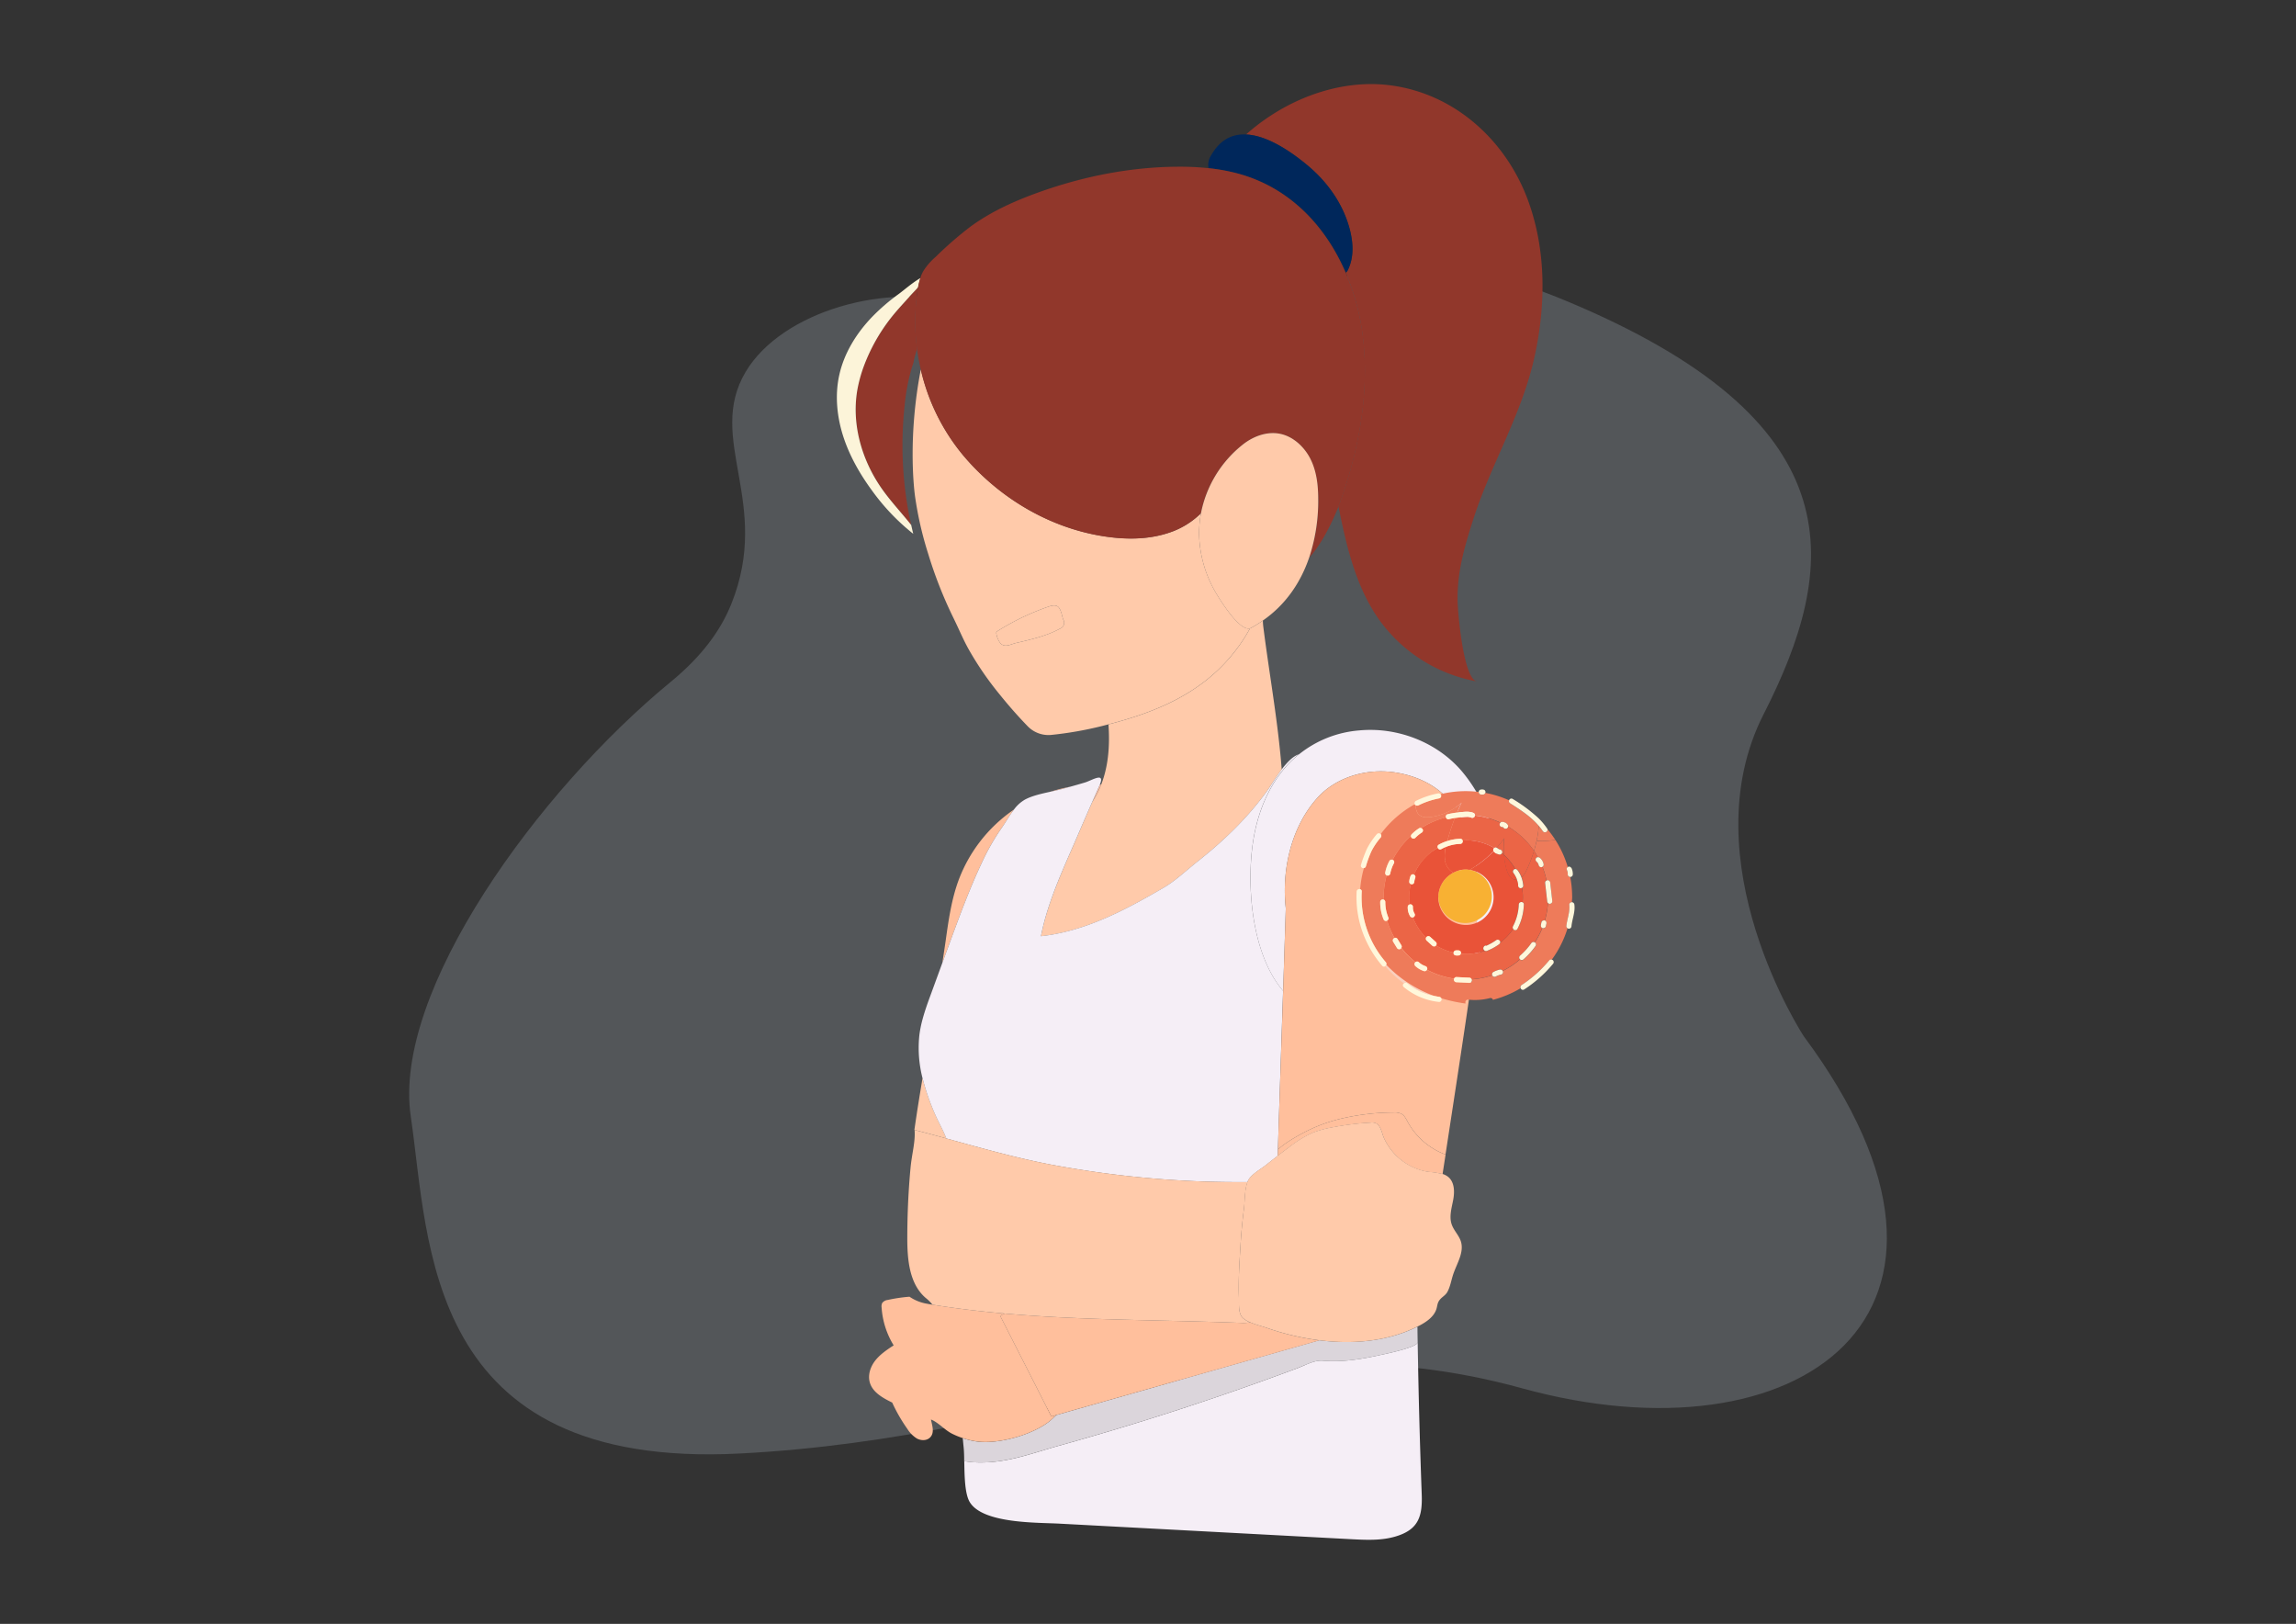 <svg id="Слой_1" data-name="Слой 1" xmlns="http://www.w3.org/2000/svg" viewBox="0 0 1190.55 841.89"><rect x="0" y="0" width="1190.55" height="841.89" fill="#333333" stroke="none"/><defs><style>.cls-1{fill:#d4e1f1;opacity:0.2;}.cls-2{fill:#91372b;}.cls-3{fill:#fcf4d9;}.cls-4{fill:#f6b69c;}.cls-5{fill:#ffcaaa;}.cls-6{fill:#ffbf9c;}.cls-7{fill:#f5eef6;}.cls-8{fill:#dbd5db;}.cls-9{fill:#ffa47c;}.cls-10{fill:#00275b;}.cls-11{fill:#fad0bf;}.cls-12{fill:#ee7b5a;}.cls-13{fill:#eb6546;}.cls-14{fill:#e95338;}.cls-15{fill:#f8b133;}.cls-16{fill:#fff7db;}</style></defs><title>32</title><path class="cls-1" d="M935.36,537.31s-59.65-90.93-20.88-167,47.72-149.37-95.43-211.37c-29.43-12.74-87.38-35.4-136-9.09-19.19,10.39-30.93,25.22-37.73,36-14.65,13.42-38.65,31.22-65.07,28-35.72-4.42-41-43.06-81.32-55.89-38.16-12.15-93.6,3.34-112.31,34.86-20.72,34.91,13.69,67.75-7.41,120.3-5.37,13.37-14.95,26.86-31.36,40.34C279.25,409.75,203.38,514,213,578.84S219.6,762,383.63,753.57s262.44-73.27,405.59-33.82S1042.72,681.78,935.36,537.31Z"/><path class="cls-2" d="M444.83,200.47a73.78,73.78,0,0,1,3-10.52A93.69,93.69,0,0,1,461.81,165c3-3.87,6.4-7.45,9.66-11.1,1.3-1.49,3-3.23,4.63-5.09-.12.62-.23,1.24-.32,1.86a107.94,107.94,0,0,0-.23,30.2,55.77,55.77,0,0,0-1.94,7.38c-.46,1.26-.89,2.57-1.23,3.87a104.81,104.81,0,0,0-3.31,18.18,191.89,191.89,0,0,0,3.38,61.81c-5-6.29-10.56-12.16-15.18-18.72C446.54,238.17,441.09,218.73,444.83,200.47Z"/><path class="cls-3" d="M471.47,153.92c-3.26,3.65-6.65,7.23-9.66,11.1A93.69,93.69,0,0,0,447.87,190a73.78,73.78,0,0,0-3,10.52c-3.74,18.26,1.71,37.7,12.44,52.94,4.62,6.56,10.18,12.43,15.18,18.72.34,1.53.69,3.06,1.06,4.58a112.38,112.38,0,0,1-21.34-22.37c-6.3-8.59-11.69-18-14.95-28.11s-4.38-21.11-2.14-31.52c2.49-11.64,9.05-22.16,17.33-30.7a105.3,105.3,0,0,1,13.53-11.62c2.74-2,7.27-6,11.35-8.31a33.67,33.67,0,0,0-1.19,4.75C474.51,150.69,472.77,152.43,471.47,153.92Z"/><path class="cls-4" d="M544.36,410.57a79,79,0,0,1,10.72-2.7L551,409C548.94,409.59,546.68,410.07,544.36,410.57Z"/><path class="cls-5" d="M474.14,585.8c1.29-9,2.73-18,4.23-26.85a118.33,118.33,0,0,0,6.78,19.35c1.75,4,4.06,7.83,5.53,11.91-5.47-1.5-10.94-3-16.44-4.38Z"/><path class="cls-4" d="M570.34,406.71l.68,0a47.42,47.42,0,0,1-4.61,8.95l3.74-8.49C570.23,407,570.28,406.87,570.34,406.71Z"/><path class="cls-6" d="M509.11,447.28c-6.43,13.67-11.65,27.88-16.85,42.05l-3.63,9.88q.93-5.94,1.79-11.93c1.44-10.3,2.94-20.69,6.46-30.46a77.07,77.07,0,0,1,28.89-37.11c-2.25,2.91-4.06,6.27-6.09,9.14A117.88,117.88,0,0,0,509.11,447.28Z"/><path class="cls-5" d="M648.19,325.76a2.78,2.78,0,0,0,.4-.16,62,62,0,0,0,6.25-3.88,29,29,0,0,0,.21,3.12c1.31,10.41,2.88,20.77,4.39,31.15,2.07,14.25,4.06,28.56,5.17,42.92-3.16,4.18-5.94,8.92-7.91,11.61-10,13.74-22.36,25.61-35.67,36.11-5.69,4.49-11.52,10.06-17.7,13.65-19.94,11.58-40.31,22.49-63.56,25.12,3.65-18.83,12.5-36.84,20.05-54.55,2.16-5.07,4.37-10.12,6.59-15.17a47.42,47.42,0,0,0,4.61-8.95c.5-1.28.94-2.57,1.34-3.88,2.58-8.56,3.08-17.82,2.41-27.28,16.16-4.18,32.08-9.8,45.9-19.36A88.46,88.46,0,0,0,648.19,325.76Z"/><path class="cls-7" d="M548.85,749.6q35.64-9.9,70.77-21.55,17.77-5.89,35.41-12.22,8.82-3.17,17.59-6.44c4.22-1.57,8.84-4.32,13.36-3.94,9.87.83,19.72-.72,29.33-2.85,2-.45,19.84-4,19.8-6.73q.64,39.45,2.1,78.89c.43,11.49-1.76,18.24-13.33,21.75-.56.18-1.2.34-1.83.5-6.84,1.7-14,1.36-21,1l-151.64-8.08C538,789.31,510.06,790,503,779c-2.79-4.27-2.85-13.9-3-21.48a51.4,51.4,0,0,0,9.68.67C523.63,758,535.51,753.31,548.85,749.6Z"/><path class="cls-7" d="M488.63,499.21l3.63-9.88c5.2-14.17,10.42-28.38,16.85-42.05a117.88,117.88,0,0,1,10.57-18.43c2-2.87,3.84-6.23,6.09-9.14a18.48,18.48,0,0,1,5.72-5.17c3.56-1.92,8.33-3,12.87-4,2.32-.5,4.58-1,6.59-1.54l4.13-1.16c2.51-.7,5-1.41,7.51-2.16,3.62-1.09,10.45-5.63,7.75,1-.06.16-.11.3-.19.48l-3.74,8.49c-2.22,5.05-4.43,10.1-6.59,15.17-7.55,17.71-16.4,35.72-20.05,54.55,23.25-2.63,43.62-13.54,63.56-25.12,6.18-3.59,12-9.16,17.7-13.65,13.31-10.5,25.67-22.37,35.67-36.11,2-2.69,4.75-7.43,7.91-11.61,2.77-3.64,5.82-6.82,8.89-7.82a55.38,55.38,0,0,0-6.32,5.93c-9.13,10.1-14.92,23.59-17.34,38.7-3.57,22.26-1.26,58.46,15.48,78L663,584.29,662.65,596l-.11,3.26q-3,2.29-5.92,4.64c-2.85,2.28-8,5-9.55,8.41-.08.17-.13.38-.2.57-7.92,0-15.85-.05-23.77-.35a527.63,527.63,0,0,1-78-8.71c-18.44-3.5-36.4-8.65-54.44-13.58-1.47-4.08-3.78-7.94-5.53-11.91A118.33,118.33,0,0,1,478.37,559a62.64,62.64,0,0,1-1.75-21.31c.07-.68.13-1.36.23-2a60.52,60.52,0,0,1,1.48-7.08c1.21-4.53,2.82-9,4.44-13.36Z"/><path class="cls-8" d="M544.78,736.36c1-.87,2-1.8,2.93-2.74l136.41-38.76c17.42,2.2,35.41.65,50.88-7.09,0,2.7.06,5.4.11,8.1s-17.77,6.28-19.8,6.73c-9.61,2.13-19.46,3.68-29.33,2.85-4.52-.38-9.14,2.37-13.36,3.94q-8.77,3.27-17.59,6.44-17.62,6.33-35.41,12.22-35.11,11.64-70.77,21.55c-13.34,3.71-25.22,8.36-39.21,8.62a51.4,51.4,0,0,1-9.68-.67c0-2.74-.09-5.21-.27-7.06-.17-1.63-.32-3.26-.48-4.89a40.13,40.13,0,0,0,7.71,1.79C518.29,748.81,536.31,743.56,544.78,736.36Z"/><path class="cls-7" d="M725.17,400.75A50.18,50.18,0,0,0,713,400c-11.66.72-22.64,5.57-29.86,13.6-14,15.56-18.58,38.1-16.41,57.3l-1.38,42.85c-16.74-19.53-19.05-55.73-15.48-78,2.42-15.11,8.21-28.6,17.34-38.7a55.38,55.38,0,0,1,6.32-5.93,57,57,0,0,1,31.12-12.42c20.39-2,41.71,6.51,54.49,22.53,23.58,29.53,20.61,67.24,5.07,99.64-.14.29-.29.56-.44.85C767.1,468.25,773.92,410,725.17,400.75Z"/><path class="cls-6" d="M749.55,598.55c5-32.6,13.15-85.72,13.77-92.49.13-1.4.27-2.87.42-4.37,3.36-33.44,10.18-91.67-38.57-100.94A50.18,50.18,0,0,0,713,400c-11.66.72-22.64,5.57-29.86,13.6-14,15.56-18.58,38.1-16.41,57.3l-1.38,42.85L663,584.29,662.65,596c3.58-3.39,8.65-6.2,12.2-8.17a82.43,82.43,0,0,1,21.69-8.13,120.94,120.94,0,0,1,26-2.94,8.18,8.18,0,0,1,4,.63c1.7.86,2.58,2.72,3.48,4.4A36.85,36.85,0,0,0,749.55,598.55Zm4.42-144-2.3,1.44c.75,1.12,1.51,2.23,2.31,3.31a4.87,4.87,0,0,1,.49,3.75,4.88,4.88,0,0,1-6,3.41,5.76,5.76,0,0,1-2.91-2.24c-.74-1-1.44-2-2.13-3.05l-2.64,1.65a4.91,4.91,0,0,1-6.66-1.74,5,5,0,0,1,1.74-6.67c.86-.52,1.7-1.07,2.55-1.6-.74-1.42-1.45-2.87-2.12-4.33a5.32,5.32,0,0,1-.49-3.75,5,5,0,0,1,2.24-2.91c2.13-1.13,5.54-.73,6.66,1.74.62,1.37,1.28,2.73,2,4.06.79-.5,1.58-1,2.36-1.48a4.9,4.9,0,0,1,6.66,1.74A5,5,0,0,1,754,454.55Z"/><path class="cls-6" d="M723.24,598.37a29.84,29.84,0,0,1-5.62-8.35c-1.07-2.39-1.48-6.14-4-7.58a5.31,5.31,0,0,0-2.91-.41,149.36,149.36,0,0,0-19.88,2.48,54.68,54.68,0,0,0-10,2.73c-.26.11-.52.21-.77.33a57,57,0,0,0-10.89,6.69c-2.23,1.64-4.44,3.29-6.63,5l.11-3.26c3.58-3.39,8.65-6.2,12.2-8.17a82.43,82.43,0,0,1,21.69-8.13,120.94,120.94,0,0,1,26-2.94,8.18,8.18,0,0,1,4,.63c1.7.86,2.58,2.72,3.48,4.4a36.85,36.85,0,0,0,19.56,16.79c-.56,3.67-1.09,7.07-1.56,10.12a41.21,41.21,0,0,0-7.17-1.11A29.86,29.86,0,0,1,723.24,598.37Z"/><path class="cls-9" d="M736.31,448.48a5.32,5.32,0,0,1-.49-3.75,5,5,0,0,1,2.24-2.91c2.13-1.13,5.54-.73,6.66,1.74.62,1.37,1.28,2.73,2,4.06q-4.11,2.63-8.26,5.19C737.69,451.39,737,449.94,736.31,448.48Z"/><path class="cls-9" d="M754,459.3a4.87,4.87,0,0,1,.49,3.75,4.88,4.88,0,0,1-6,3.41,5.76,5.76,0,0,1-2.91-2.24c-.74-1-1.44-2-2.13-3.05q4.13-2.57,8.23-5.18C752.42,457.11,753.18,458.22,754,459.3Z"/><path class="cls-9" d="M754,454.55l-2.3,1.44q-4.11,2.61-8.23,5.18l-2.64,1.65a4.91,4.91,0,0,1-6.66-1.74,5,5,0,0,1,1.74-6.67c.86-.52,1.7-1.07,2.55-1.6q4.16-2.56,8.26-5.19c.79-.5,1.58-1,2.36-1.48a4.9,4.9,0,0,1,6.66,1.74A5,5,0,0,1,754,454.55Z"/><path class="cls-6" d="M483.51,676.41c12.55,2,25,3.49,37.48,4.59l-2.41,1.11,26.58,52.24,2.55-.73c-1,.94-1.91,1.87-2.93,2.74-8.47,7.2-26.49,12.45-37.86,11a40.13,40.13,0,0,1-7.71-1.79,41,41,0,0,1-5.54-2.27c-3.8-1.91-7.2-5.94-10.93-7.35.52,2.94,2.1,6.83-.53,9.37-1.72,1.66-4.57,1.62-6.69.52a15.24,15.24,0,0,1-5-5,83.85,83.85,0,0,1-7.89-13.69c-4.8-2.35-10.08-5.23-11.59-10.36-1.17-3.94.32-8.28,2.87-11.5s6.05-5.54,9.48-7.8a42.75,42.75,0,0,1-6.25-19.66,4,4,0,0,1,.34-2.34,4.17,4.17,0,0,1,2.81-1.53,82,82,0,0,1,11.32-1.68,22.69,22.69,0,0,0,9.29,3.67C481.74,676.14,482.63,676.27,483.51,676.41Z"/><path class="cls-6" d="M643.56,685.84a17.24,17.24,0,0,0,4.65-.3c3,1.27,6.65,2.16,8.95,3a134.33,134.33,0,0,0,27,6.35L547.71,733.62l-2.55.73-26.58-52.24L521,681C561.65,684.6,602,684.23,643.56,685.84Z"/><path class="cls-5" d="M532.93,376.56A15,15,0,0,0,545.22,381a185.6,185.6,0,0,0,26.06-4.56l3.49-.9c16.16-4.18,32.08-9.8,45.9-19.36a88.46,88.46,0,0,0,27.52-30.45c-5.57,1.85-16.51-16.09-18.78-20.26a62.45,62.45,0,0,1-7.53-26.05,55.83,55.83,0,0,1,.86-13.34,42.28,42.28,0,0,1-16.29,10c-11.27,3.85-23.57,3.7-35.32,1.73-28.09-4.69-53.83-20.39-72-42.17a106.78,106.78,0,0,1-21.65-44.15c0,.2-.07.34-.08.41-6.43,33.46-3.71,59.8-2.91,65.53a183.13,183.13,0,0,0,6.84,29.79,220.86,220.86,0,0,0,12.95,32.92c3.57,7.3,5.11,11.37,8.24,16.9A164.32,164.32,0,0,0,518.33,360C522.1,364.69,526.94,370.38,532.93,376.56Zm-6.1-43.2c-2.83.66-5.9,2.74-8.24-.08a11.26,11.26,0,0,1-1.93-4.69,1.42,1.42,0,0,1,0-.84,1.37,1.37,0,0,1,.58-.56q5.31-3.35,10.91-6.15a128.3,128.3,0,0,1,15.64-6.57c1.68-.58,3.78-1,5,.24,1.47,1.51,1.84,4.45,2.48,6.38a3.26,3.26,0,0,1-1.66,4.85C542.58,329.76,534.63,331.53,526.83,333.36Z"/><path class="cls-2" d="M698.41,249.76c7.3-23.52,11-48.28,8.54-72.74a122,122,0,0,0-9.15-35.7,3.23,3.23,0,0,0,1.13-1.39c3.36-6.76,2.75-14.87.67-22.13C696,105.07,688,94,677.82,85.58c-8.25-6.85-20.58-15.36-31.7-15.86A105.65,105.65,0,0,1,659,59.88C677.21,48,699.16,41.65,720,44.12,753.51,48.07,780.26,72,792,103c9.88,26.2,9.68,55.43,3.53,82.74-6.67,29.64-22.54,55.19-31.62,83.61-4.6,14.39-8.5,27.57-8.08,42.93.16,5.56,3,39.81,10,41a79.65,79.65,0,0,1-50.52-31.75c-12.27-17.14-17.1-38.28-21.28-59,.54-1.38,1-2.63,1.39-3.7Q697,254.33,698.41,249.76Z"/><path class="cls-10" d="M699.6,117.8c2.08,7.26,2.69,15.37-.67,22.13a3.23,3.23,0,0,1-1.13,1.39c-10.31-24-28.77-43.82-55.35-51.2a96.89,96.89,0,0,0-15.59-2.91,4.67,4.67,0,0,1-.36-1.39,9.14,9.14,0,0,1,1.41-5.12c3.37-6,7.64-9.23,12.35-10.44a19.78,19.78,0,0,1,5.86-.54c11.12.5,23.45,9,31.7,15.86C688,94,696,105.07,699.6,117.8Z"/><path class="cls-2" d="M679.48,238c-3.16-6.4-8.93-11.81-16-13.12s-14,1.48-19.44,5.9a60,60,0,0,0-21.35,35.35,42.28,42.28,0,0,1-16.29,10c-11.27,3.85-23.57,3.7-35.32,1.73-28.09-4.69-53.83-20.39-72-42.17a106.78,106.78,0,0,1-21.65-44.15q-1.22-5.28-1.93-10.66a107.94,107.94,0,0,1,.23-30.2c.09-.62.2-1.24.32-1.86a33.67,33.67,0,0,1,1.19-4.75,19.34,19.34,0,0,1,1.54-3.56,33.08,33.08,0,0,1,6.39-7.34,191.69,191.69,0,0,1,18.11-15.72c10.65-7.78,22.81-13.26,35.22-17.71,22.93-8.22,47.14-13.08,71.5-13.3a145.17,145.17,0,0,1,16.81.76,96.89,96.89,0,0,1,15.59,2.91c26.58,7.38,45,27.24,55.35,51.2A122,122,0,0,1,707,177c2.47,24.46-1.24,49.22-8.54,72.74q-1.42,4.58-3,9.09c-.38,1.07-.85,2.32-1.39,3.7-3,7.62-8.45,19.17-15.19,26.59a93.2,93.2,0,0,0,4.71-30.32C683.5,251.69,682.64,244.38,679.48,238Z"/><path class="cls-5" d="M648.19,325.76c-5.57,1.85-16.51-16.09-18.78-20.26a62.45,62.45,0,0,1-7.53-26.05,55.83,55.83,0,0,1,.86-13.34,60,60,0,0,1,21.35-35.35c5.42-4.42,12.57-7.19,19.44-5.9s12.79,6.72,16,13.12,4,13.71,4,20.84a93.2,93.2,0,0,1-4.71,30.32c-4.45,13-12.22,24.42-24,32.58a62,62,0,0,1-6.25,3.88A2.78,2.78,0,0,1,648.19,325.76Z"/><path class="cls-5" d="M518.59,333.28a11.26,11.26,0,0,1-1.93-4.69,1.42,1.42,0,0,1,0-.84,1.37,1.37,0,0,1,.58-.56q5.31-3.35,10.91-6.15a128.3,128.3,0,0,1,15.64-6.57c1.68-.58,3.78-1,5,.24,1.47,1.51,1.84,4.45,2.48,6.38a3.26,3.26,0,0,1-1.66,4.85c-7,3.82-15,5.59-22.79,7.42C524,334,520.93,336.1,518.59,333.28Z"/><path class="cls-5" d="M645,626.94q-1.2,9.3-1.75,18.68c-.54,8.92-1.17,17.83-.84,26.77.12,3.25-.48,8.34,1.94,10.81a12.39,12.39,0,0,0,3.83,2.34,17.24,17.24,0,0,1-4.65.3C602,684.23,561.65,684.6,521,681c-12.45-1.1-24.93-2.57-37.48-4.59A21.19,21.19,0,0,0,480,672.9c-8.41-7.2-9.52-19.63-9.54-30.7,0-12.29.54-24.58,1.69-36.83.69-7.21,2.58-13.54,2.09-19.54,5.5,1.4,11,2.88,16.44,4.38,18,4.93,36,10.08,54.44,13.58a527.63,527.63,0,0,0,78,8.71c7.92.3,15.85.38,23.77.35C645.33,616.81,645.55,622.87,645,626.94Z"/><path class="cls-5" d="M684.12,694.86a134.33,134.33,0,0,1-27-6.35c-2.3-.81-6-1.7-8.95-3a12.39,12.39,0,0,1-3.83-2.34c-2.42-2.47-1.82-7.56-1.94-10.81-.33-8.94.3-17.85.84-26.77q.56-9.37,1.75-18.68c.52-4.07.3-10.13,1.84-14.09.07-.19.12-.4.2-.57,1.54-3.38,6.7-6.13,9.55-8.41q2.94-2.34,5.92-4.64c2.19-1.68,4.4-3.33,6.63-5a57,57,0,0,1,10.89-6.69c.25-.12.51-.22.77-.33a54.68,54.68,0,0,1,10-2.73A149.36,149.36,0,0,1,710.72,582a5.31,5.31,0,0,1,2.91.41c2.51,1.44,2.92,5.19,4,7.58a30.52,30.52,0,0,0,23.2,17.54,41.21,41.21,0,0,1,7.17,1.11,8.47,8.47,0,0,1,3.1,1.66c3.2,2.8,3.2,7.75,2.4,11.92s-2.13,8.54-.75,12.56c1.09,3.18,3.76,5.64,4.77,8.85,1.77,5.7-2.11,11.42-4,17.08-1,3-1.46,6.25-3,9.07-1,1.85-2.93,2.67-4.12,4.3s-1,2.87-1.64,4.78c-1.32,3.9-5.23,6.54-8.7,8.36-.36.19-.74.34-1.1.52C719.53,695.51,701.54,697.06,684.12,694.86Z"/><path class="cls-11" d="M729.69,509.8a30.74,30.74,0,0,0,14,6.54,65.17,65.17,0,0,1-24.9-16.19,1.51,1.51,0,0,1-.53.73,55.2,55.2,0,0,0,9.67,8.9A1.34,1.34,0,0,1,729.69,509.8Z"/><path class="cls-12" d="M800,430.93a26.75,26.75,0,0,0-2.14-2.79,37.45,37.45,0,0,1-.69,5.87c-.12.61-.24,1.22-.38,1.84,1,.06,1.91.1,2.88.1a52.06,52.06,0,0,0,6.84-.49v0a55.77,55.77,0,0,0-4.08-5.55A1.34,1.34,0,0,1,800,430.93Z"/><path class="cls-12" d="M759.85,519.57a1.34,1.34,0,0,1,1.33-1.33,31,31,0,0,0,11.38-.78,1.27,1.27,0,0,1,1.57.9,54.78,54.78,0,0,0,14.33-6,1.29,1.29,0,0,1,.49-1.63,63.57,63.57,0,0,0,14.39-12.84,1.23,1.23,0,0,1,1.28-.32,54.42,54.42,0,0,0,8.19-16.28,1.2,1.2,0,0,1-.61-1.08c.37-3.71,2-7.34,1.51-11.11a1.34,1.34,0,0,1,1.33-1.33h.05c0-.86.13-1.7.13-2.57a55.16,55.16,0,0,0-1-10.51,1.31,1.31,0,0,1-1.3-1.32,7.58,7.58,0,0,0,0-.82,6.18,6.18,0,0,0-.37-1.32l0,.05-.17-.63,0-.35a1.32,1.32,0,0,1,.57-.76,54.32,54.32,0,0,0-6.43-14.05,52.06,52.06,0,0,1-6.84.49c-1,0-1.93,0-2.88-.1-.39,1.77-.84,3.53-1.37,5.26.72,1.06,1.38,2.16,2,3.28a.76.76,0,0,1,.16,0l.51.11.43.27a5.71,5.71,0,0,1,1.21,1.43,5.29,5.29,0,0,1,.69,1.75,1.47,1.47,0,0,1-.13,1,1.24,1.24,0,0,1-.47.44,41.59,41.59,0,0,1,2.1,7.11,1.41,1.41,0,0,1,.58-.16,1.38,1.38,0,0,1,1.33,1.33l1.08,9.59a1.34,1.34,0,0,1-1.33,1.33,1.21,1.21,0,0,1-.9-.38,42.44,42.44,0,0,1-1.62,9.07l.3.16.35.37.15.49,0,.53c-.1.49-.21,1-.31,1.46a1.33,1.33,0,0,1-.61.8l-.67.18-.36,0-.18-.09a41.86,41.86,0,0,1-3.88,7.42,1.34,1.34,0,0,1,.46,1.8,40.05,40.05,0,0,1-6.28,7,1.36,1.36,0,0,1-1.88,0l0,0a42.87,42.87,0,0,1-9,6,2.44,2.44,0,0,1,.14.28,1.35,1.35,0,0,1-.14,1,1.31,1.31,0,0,1-.79.61,11.71,11.71,0,0,0-1.91.59c-.28.13-.56.26-.84.41a1.34,1.34,0,0,1-1.81-.48.58.58,0,0,1-.06-.17,43,43,0,0,1-10.63,2.09,1.37,1.37,0,0,1,.12.51,1.34,1.34,0,0,1-1.33,1.33l-6.7-.33a1.35,1.35,0,0,1-1.32-1.33,1.05,1.05,0,0,1,.11-.53,42.43,42.43,0,0,1-14.07-4.61,1.32,1.32,0,0,1-1.52.7,11.84,11.84,0,0,1-4.56-2.68,1.36,1.36,0,0,1,0-1.88.83.83,0,0,1,.12-.08,43.39,43.39,0,0,1-7.34-7.31,1.45,1.45,0,0,1-.43.46,1.35,1.35,0,0,1-1,.13,1.4,1.4,0,0,1-.8-.61l-2-3.26a1.35,1.35,0,0,1,.48-1.82,1,1,0,0,1,.26-.08,42.83,42.83,0,0,1-3.87-9,1.23,1.23,0,0,1-.25.14,1.36,1.36,0,0,1-1.63-.93,22.61,22.61,0,0,1-1.7-8.86A1.36,1.36,0,0,1,717,466.3a1.31,1.31,0,0,1,.55.13c0-.42-.07-.84-.07-1.26A42.51,42.51,0,0,1,719,453.81a1.38,1.38,0,0,1-.73-1.54,21,21,0,0,1,2.18-6,1.31,1.31,0,0,1,1.67-.49,42.66,42.66,0,0,1,9.5-12.34,1.41,1.41,0,0,1,.38-.93,21.16,21.16,0,0,1,3.86-3.13,1.21,1.21,0,0,1,1.12-.08,42.27,42.27,0,0,1,12.78-5.51,1.25,1.25,0,0,1,.87-1.65,37.55,37.55,0,0,1,4.92-.87c.74-1.73,1.49-3.46,2.33-5.16a29.15,29.15,0,0,1-16.21,7.49,15.65,15.65,0,0,1-1.69.1,5.76,5.76,0,0,1-4.6-1.7,6.92,6.92,0,0,1-1.26-4.11c0-.13,0-.27,0-.41a1.12,1.12,0,0,1-.54-.4.35.35,0,0,1,0-.11,55.19,55.19,0,0,0-17.64,15.47,1.36,1.36,0,0,1-.05,1.81,34.89,34.89,0,0,0-4.77,7.08,60.1,60.1,0,0,0-2.87,7.83,1.23,1.23,0,0,1-1,.88A54.91,54.91,0,0,0,705.29,461a1.12,1.12,0,0,1,.82,1.21,51.41,51.41,0,0,0,12.47,36.63,1.27,1.27,0,0,1,.25,1.31,65.17,65.17,0,0,0,24.9,16.19c.81.15,1.61.35,2.43.44a1.46,1.46,0,0,1,1.2.76,78.9,78.9,0,0,0,12.11,2.67H760A1.3,1.3,0,0,1,759.85,519.57Z"/><path class="cls-12" d="M747.26,412.27a1.33,1.33,0,0,1-.93,1.63,42.07,42.07,0,0,0-10.9,3.67,1.35,1.35,0,0,1-1.28-.08c0,.14,0,.28,0,.41a6.92,6.92,0,0,0,1.26,4.11,5.76,5.76,0,0,0,4.6,1.7,15.65,15.65,0,0,0,1.69-.1,29.15,29.15,0,0,0,16.21-7.49c-.84,1.7-1.59,3.43-2.33,5.16.66-.08,1.31-.17,2-.23,2.25-.21,4.47-.47,6.6.46a1.21,1.21,0,0,1,.63,1.27A42,42,0,0,1,778,426.47a1.46,1.46,0,0,1,.89-.35h.3l.59.09.81.31a3.37,3.37,0,0,1,1.25,1.18,1.31,1.31,0,0,1,.14.87,42.71,42.71,0,0,1,13.43,12.54c.53-1.73,1-3.49,1.37-5.26.14-.62.26-1.23.38-1.84a37.45,37.45,0,0,0,.69-5.87c-4.08-4.8-9.53-8.31-14.82-11.67a1.26,1.26,0,0,1-.52-1.56,54.24,54.24,0,0,0-12.33-3.85l0,.08-.28.43-.43.28L769,412h-.9l-.67-.18-.27-.21-.35-.59,0-.35v-.08a56.78,56.78,0,0,0-6.57-.43A55.33,55.33,0,0,0,747,411.73,1.26,1.26,0,0,1,747.26,412.27Z"/><path class="cls-13" d="M771,492.83l.23-.09v0A.74.74,0,0,1,771,492.83Z"/><path class="cls-13" d="M776.58,439.75l.11.09a4.2,4.2,0,0,0,.74.43l.57.18a1.33,1.33,0,0,1,.8.61,1.37,1.37,0,0,1,.13,1,1,1,0,0,1-.15.31c.34.28.72.49,1.05.78a42.42,42.42,0,0,1,.15-8.58,52.54,52.54,0,0,1-3.83,4.87A1.23,1.23,0,0,1,776.58,439.75Z"/><path class="cls-13" d="M791.43,451.39a11.91,11.91,0,0,1-2.42,3.5,16.16,16.16,0,0,1,.93,4.24,1.21,1.21,0,0,1-.69,1.13,29.31,29.31,0,0,1,.41,4.91c0,.88-.06,1.74-.13,2.6a1.15,1.15,0,0,1,.67,1.13,29.31,29.31,0,0,1-3.33,12.67,1.26,1.26,0,0,1-2.21,0,29.7,29.7,0,0,1-6.77,7.11,1.6,1.6,0,0,1-.62.95,32.8,32.8,0,0,1-3.9,2.35c-.75.37-1.5.71-2.27,1a1.39,1.39,0,0,1-1.18-.06,29.45,29.45,0,0,1-9.75,1.68c-.89,0-1.78,0-2.65-.13v.05l-.28.42-.42.28-.52.11H755l-.67-.18-.27-.21-.34-.58,0-.36,0-.13a29.17,29.17,0,0,1-9.1-3.73s0,.08-.07.11a1.38,1.38,0,0,1-.94.39,1.42,1.42,0,0,1-.94-.39l-2.94-2.67a1.3,1.3,0,0,1-.39-.94,1.12,1.12,0,0,1,.12-.54,29.49,29.49,0,0,1-6.83-10.51,1.37,1.37,0,0,1-1.42-.61,8.59,8.59,0,0,1-1.23-4.86,1.33,1.33,0,0,1,1-1.25,29,29,0,0,1-.26-3.75,29.87,29.87,0,0,1,.87-6.8,1.59,1.59,0,0,1-.49-.29,1.35,1.35,0,0,1-.39-.94,11.41,11.41,0,0,1,.64-2.89l.34-.58.27-.21a1.34,1.34,0,0,1,1-.13,1.08,1.08,0,0,1,.24.12,29.57,29.57,0,0,1,12.37-13.86,1.2,1.2,0,0,1,.49-1.66,22.87,22.87,0,0,1,4.47-1.91,105.92,105.92,0,0,1,3.91-11.93c-1,.16-2,.36-3,.62a1.27,1.27,0,0,1-1.58-.91A42.27,42.27,0,0,0,737,429.31a1.44,1.44,0,0,1,.69.55,1.33,1.33,0,0,1,.14,1,1.38,1.38,0,0,1-.61.79c-.45.29-.88.6-1.31.92a19,19,0,0,0-2,1.8,1.36,1.36,0,0,1-1.88,0,1.23,1.23,0,0,1-.38-.95,42.66,42.66,0,0,0-9.5,12.34c.05,0,.1,0,.14,0a1.35,1.35,0,0,1,.48,1.82c-.24.45-.47.91-.68,1.38l-.13.28c.12-.33,0,.1-.06.16l-.25.67a18.93,18.93,0,0,0-.79,2.86,1.34,1.34,0,0,1-1.63.93,1.21,1.21,0,0,1-.2-.09,42.51,42.51,0,0,0-1.55,11.36c0,.42,0,.84.07,1.26a1.36,1.36,0,0,1,.77,1.2,20.57,20.57,0,0,0,1.61,8.15,1.27,1.27,0,0,1-.68,1.5,42.83,42.83,0,0,0,3.87,9,1.42,1.42,0,0,1,.76-.05,1.34,1.34,0,0,1,.79.61l2,3.26a1.28,1.28,0,0,1,0,1.36A43.39,43.39,0,0,0,734,498.8a1.34,1.34,0,0,1,1.76.08l.63.54a10.34,10.34,0,0,0,2.11,1.22l.65.24a1.36,1.36,0,0,1,.92,1.64,1.13,1.13,0,0,1-.11.22A42.43,42.43,0,0,0,754,507.35a1.32,1.32,0,0,1,1.21-.8l6.7.33a1.35,1.35,0,0,1,1.21.82,43,43,0,0,0,10.63-2.09,1.4,1.4,0,0,1-.08-.85,1.37,1.37,0,0,1,.61-.8,12,12,0,0,1,3.38-1.26,1.47,1.47,0,0,1,1,.14,1.22,1.22,0,0,1,.47.51,42.87,42.87,0,0,0,9-6,1.34,1.34,0,0,1,0-1.85,41.34,41.34,0,0,0,3.2-3.15c.5-.56,1-1.14,1.45-1.72l.34-.43.05-.07.18-.24L794,489a1.37,1.37,0,0,1,1.82-.48s0,0,0,0a41.86,41.86,0,0,0,3.88-7.42l-.27-.15-.34-.37-.16-.49,0-.53c.11-.49.21-1,.32-1.46a1.33,1.33,0,0,1,.61-.8l.67-.18.35.05.15.08a42.44,42.44,0,0,0,1.62-9.07,1.61,1.61,0,0,1-.43-.95l-1.08-9.59a1.24,1.24,0,0,1,.75-1.17,41.59,41.59,0,0,0-2.1-7.11,2.48,2.48,0,0,1-.32.17,1.37,1.37,0,0,1-1-.14,1.31,1.31,0,0,1-.61-.79l-.21-.68a5.2,5.2,0,0,0-.42-.72l-.59-.61a1.24,1.24,0,0,1-.39-.94,1.31,1.31,0,0,1,.39-.94,1.25,1.25,0,0,1,.78-.35c-.63-1.12-1.29-2.22-2-3.28A69.68,69.68,0,0,1,791.43,451.39Z"/><path class="cls-13" d="M782,428.57c0,.05,0,.11,0,.16a1.34,1.34,0,0,1-.61.79l-.49.16-.54,0a1.38,1.38,0,0,1-.69-.5l-.24-.24-.14-.08-.2-.06h-.17a1.35,1.35,0,0,1-.94-.39,1.38,1.38,0,0,1-.39-.94l.12-.52.27-.42s0,0,0,0a42,42,0,0,0-13.23-3.69,1.21,1.21,0,0,1-.15.54,1.36,1.36,0,0,1-1.82.48,5.83,5.83,0,0,0-2.52-.31c-1,0-2,.15-3,.24s-1.94.21-2.9.36A105.92,105.92,0,0,0,750.52,436a23.66,23.66,0,0,1,6.68-1.16,1.19,1.19,0,0,1,1.22.9c.58,0,1.16-.08,1.75-.08a29.27,29.27,0,0,1,14.69,4,1.21,1.21,0,0,1,1.29-.18A52.54,52.54,0,0,0,780,434.6a42.42,42.42,0,0,0-.15,8.58,29.78,29.78,0,0,1,5.87,7.33,1.51,1.51,0,0,1,1.31.66,14.86,14.86,0,0,1,2,3.72,11.91,11.91,0,0,0,2.42-3.5,69.68,69.68,0,0,0,4-10.28A42.71,42.71,0,0,0,782,428.57Z"/><path class="cls-14" d="M778.32,442.88a1.39,1.39,0,0,1-1,.13,5.5,5.5,0,0,1-1.4-.52,5.61,5.61,0,0,1-1.2-.86,1.19,1.19,0,0,1-.22-.33A53.86,53.86,0,0,1,762,451a14.33,14.33,0,1,1-8.34,1.43,8.44,8.44,0,0,1-4.28-5.67,17.56,17.56,0,0,1,.32-7.69,21,21,0,0,0-2.34,1.13,1.27,1.27,0,0,1-1.83-.63,29.57,29.57,0,0,0-12.37,13.86,1.42,1.42,0,0,1,.56.49,1.4,1.4,0,0,1,.13,1,10.1,10.1,0,0,0-.53,2.1v.08l-.18.67-.21.27a1.31,1.31,0,0,1-.94.38,1.06,1.06,0,0,1-.45-.09,29.87,29.87,0,0,0-.87,6.8,29,29,0,0,0,.26,3.75,1.17,1.17,0,0,1,.37-.08,1.34,1.34,0,0,1,1.33,1.33,6,6,0,0,0,.47,2.74,8.1,8.1,0,0,0,.39.78,1.35,1.35,0,0,1-.48,1.81,1,1,0,0,1-.39.14,29.49,29.49,0,0,0,6.83,10.51,1.76,1.76,0,0,1,.27-.4,1.36,1.36,0,0,1,.94-.39,1.42,1.42,0,0,1,.94.39l2.94,2.67a1.34,1.34,0,0,1,.39.94,1.29,1.29,0,0,1-.32.83,29.17,29.17,0,0,0,9.1,3.73l.08-.38.28-.43.43-.27.51-.12h1.26l.67.19.27.2.35.59,0,.35-.1.47c.87.08,1.76.13,2.65.13a29.45,29.45,0,0,0,9.75-1.68,1.37,1.37,0,0,1-.75-1,1.47,1.47,0,0,1,1.09-1.66,2,2,0,0,1,.43.06l.09,0,.8-.37c.5-.24,1-.49,1.47-.76a30.86,30.86,0,0,0,2.88-1.81,1.34,1.34,0,0,1,1.82.48,1.13,1.13,0,0,1,.14.87,29.7,29.7,0,0,0,6.77-7.11,1.29,1.29,0,0,1-.09-1.36,26.19,26.19,0,0,0,3-11.33,1.36,1.36,0,0,1,2-1.13c.07-.86.13-1.72.13-2.6a29.31,29.31,0,0,0-.41-4.91,1.5,1.5,0,0,1-.64.2,1.35,1.35,0,0,1-1.33-1.33l0-.49h0l0-.25c-.05-.32-.12-.64-.19-1s-.26-.9-.41-1.34a3.25,3.25,0,0,1-.45.06h-.1c-2.76-.08-4.33-3.16-5-5.84a42.7,42.7,0,0,1-1.2-7.12c-.33-.29-.71-.5-1.05-.78A1.51,1.51,0,0,1,778.32,442.88Z"/><path class="cls-14" d="M781,450.3c.69,2.68,2.26,5.76,5,5.84h.1a3.25,3.25,0,0,0,.45-.06c-.05-.14-.08-.29-.13-.44l-.1-.25-.2-.45-.39-.77a12.67,12.67,0,0,0-1.07-1.66,1.35,1.35,0,0,1,.48-1.82,1.08,1.08,0,0,1,.51-.18,29.78,29.78,0,0,0-5.87-7.33A42.7,42.7,0,0,0,781,450.3Z"/><path class="cls-14" d="M757.2,437.52a20.81,20.81,0,0,0-7.47,1.57,17.56,17.56,0,0,0-.32,7.69,8.44,8.44,0,0,0,4.28,5.67A12.45,12.45,0,0,1,762,451a53.86,53.86,0,0,0,12.45-9.72,1.64,1.64,0,0,1-.17-.61,1.36,1.36,0,0,1,.39-.94.54.54,0,0,1,.16-.1,29.27,29.27,0,0,0-14.69-4c-.59,0-1.17,0-1.75.08A1.33,1.33,0,0,1,757.2,437.52Z"/><path class="cls-15" d="M745.84,465.17a13.86,13.86,0,1,0,14.33-14.34,14.52,14.52,0,0,0-14.33,14.34Z"/><path class="cls-16" d="M733,458.08l.21-.27.18-.67v-.08a10.1,10.1,0,0,1,.53-2.1,1.4,1.4,0,0,0-.13-1,1.42,1.42,0,0,0-.56-.49,1.08,1.08,0,0,0-.24-.12,1.34,1.34,0,0,0-1,.13l-.27.21-.34.58a11.41,11.41,0,0,0-.64,2.89,1.35,1.35,0,0,0,.39.94,1.59,1.59,0,0,0,.49.29,1.06,1.06,0,0,0,.45.09A1.31,1.31,0,0,0,733,458.08Z"/><path class="cls-16" d="M733.51,473.69a8.1,8.1,0,0,1-.39-.78,6,6,0,0,1-.47-2.74,1.34,1.34,0,0,0-1.33-1.33,1.17,1.17,0,0,0-.37.08,1.33,1.33,0,0,0-1,1.25,8.59,8.59,0,0,0,1.23,4.86,1.37,1.37,0,0,0,1.42.61,1,1,0,0,0,.39-.14A1.35,1.35,0,0,0,733.51,473.69Z"/><path class="cls-16" d="M744.56,488.42l-2.94-2.67a1.42,1.42,0,0,0-.94-.39,1.36,1.36,0,0,0-.94.39,1.76,1.76,0,0,0-.27.4,1.12,1.12,0,0,0-.12.54,1.3,1.3,0,0,0,.39.94l2.94,2.67a1.42,1.42,0,0,0,.94.39,1.38,1.38,0,0,0,.94-.39s0-.08.07-.11a1.29,1.29,0,0,0,.32-.83A1.34,1.34,0,0,0,744.56,488.42Z"/><path class="cls-16" d="M757.58,493.7l-.35-.59-.27-.2-.67-.19H755l-.51.12-.43.27-.28.43-.08.38,0,.13,0,.36.34.58.27.21.67.18h1.26l.52-.11.42-.28.28-.42v-.05l.1-.47Z"/><path class="cls-16" d="M732,434.4a1.36,1.36,0,0,0,1.88,0,19,19,0,0,1,2-1.8c.43-.32.86-.63,1.31-.92a1.38,1.38,0,0,0,.61-.79,1.33,1.33,0,0,0-.14-1,1.44,1.44,0,0,0-.69-.55,1.21,1.21,0,0,0-1.12.08,21.16,21.16,0,0,0-3.86,3.13,1.41,1.41,0,0,0-.38.93A1.23,1.23,0,0,0,732,434.4Z"/><path class="cls-16" d="M720.87,453a18.93,18.93,0,0,1,.79-2.86l.25-.67c0-.06.18-.49.06-.16l.13-.28c.21-.47.44-.93.68-1.38a1.35,1.35,0,0,0-.48-1.82s-.09,0-.14,0a1.31,1.31,0,0,0-1.67.49,21,21,0,0,0-2.18,6,1.38,1.38,0,0,0,.73,1.54,1.21,1.21,0,0,0,.2.09A1.34,1.34,0,0,0,720.87,453Z"/><path class="cls-16" d="M719.94,475.78a20.57,20.57,0,0,1-1.61-8.15,1.36,1.36,0,0,0-.77-1.2,1.31,1.31,0,0,0-.55-.13,1.36,1.36,0,0,0-1.33,1.33,22.61,22.61,0,0,0,1.7,8.86,1.36,1.36,0,0,0,1.63.93,1.23,1.23,0,0,0,.25-.14A1.27,1.27,0,0,0,719.94,475.78Z"/><path class="cls-16" d="M726.67,490.13l-2-3.26a1.34,1.34,0,0,0-.79-.61,1.42,1.42,0,0,0-.76.05,1,1,0,0,0-.26.08,1.35,1.35,0,0,0-.48,1.82l2,3.26a1.4,1.4,0,0,0,.8.61,1.35,1.35,0,0,0,1-.13,1.45,1.45,0,0,0,.43-.46A1.28,1.28,0,0,0,726.67,490.13Z"/><path class="cls-16" d="M739.11,500.88l-.65-.24a10.34,10.34,0,0,1-2.11-1.22l-.63-.54a1.34,1.34,0,0,0-1.76-.08.83.83,0,0,0-.12.08,1.36,1.36,0,0,0,0,1.88,11.84,11.84,0,0,0,4.56,2.68,1.32,1.32,0,0,0,1.52-.7,1.13,1.13,0,0,0,.11-.22A1.36,1.36,0,0,0,739.11,500.88Z"/><path class="cls-16" d="M761.9,506.88l-6.7-.33a1.32,1.32,0,0,0-1.21.8,1.05,1.05,0,0,0-.11.53,1.35,1.35,0,0,0,1.32,1.33l6.7.33a1.34,1.34,0,0,0,1.33-1.33,1.37,1.37,0,0,0-.12-.51A1.35,1.35,0,0,0,761.9,506.88Z"/><path class="cls-16" d="M778.68,502.84a1.47,1.47,0,0,0-1-.14,12,12,0,0,0-3.38,1.26,1.37,1.37,0,0,0-.61.8,1.4,1.4,0,0,0,.08.85.58.58,0,0,0,.06.17,1.34,1.34,0,0,0,1.81.48c.28-.15.56-.28.84-.41a11.71,11.71,0,0,1,1.91-.59,1.31,1.31,0,0,0,.79-.61,1.35,1.35,0,0,0,.14-1,2.44,2.44,0,0,0-.14-.28A1.22,1.22,0,0,0,778.68,502.84Z"/><path class="cls-16" d="M794,489l-.64.89-.18.24-.05.07-.34.43c-.47.58-.95,1.16-1.45,1.72a41.34,41.34,0,0,1-3.2,3.15,1.34,1.34,0,0,0,0,1.85l0,0a1.36,1.36,0,0,0,1.88,0,40.05,40.05,0,0,0,6.28-7,1.34,1.34,0,0,0-.46-1.8s0,0,0,0A1.37,1.37,0,0,0,794,489Z"/><path class="cls-16" d="M800.58,477.15l-.67.18a1.33,1.33,0,0,0-.61.8c-.11.48-.21,1-.32,1.46l0,.53.16.49.34.37.27.15.18.09.36,0,.67-.18a1.33,1.33,0,0,0,.61-.8c.1-.48.21-1,.31-1.46l0-.53-.15-.49-.35-.37-.3-.16-.15-.08Z"/><path class="cls-16" d="M796.27,445.68a1.24,1.24,0,0,0,.39.94l.59.61a5.2,5.2,0,0,1,.42.72l.21.68a1.31,1.31,0,0,0,.61.79,1.37,1.37,0,0,0,1,.14,2.48,2.48,0,0,0,.32-.17,1.24,1.24,0,0,0,.47-.44,1.47,1.47,0,0,0,.13-1,5.29,5.29,0,0,0-.69-1.75,5.71,5.71,0,0,0-1.21-1.43l-.43-.27-.51-.11a.76.76,0,0,0-.16,0,1.25,1.25,0,0,0-.78.35A1.31,1.31,0,0,0,796.27,445.68Z"/><path class="cls-16" d="M777.7,426.93l-.12.52a1.38,1.38,0,0,0,.39.94,1.35,1.35,0,0,0,.94.39h.17l.2.06.14.08.24.24a1.38,1.38,0,0,0,.69.5l.54,0,.49-.16a1.34,1.34,0,0,0,.61-.79c0-.05,0-.11,0-.16a1.31,1.31,0,0,0-.14-.87,3.37,3.37,0,0,0-1.25-1.18l-.81-.31-.59-.09h-.3a1.46,1.46,0,0,0-.89.35s0,0,0,0Z"/><path class="cls-16" d="M801.19,457.67l1.08,9.59a1.61,1.61,0,0,0,.43.95,1.21,1.21,0,0,0,.9.38,1.34,1.34,0,0,0,1.33-1.33l-1.08-9.59a1.38,1.38,0,0,0-1.33-1.33,1.41,1.41,0,0,0-.58.16A1.24,1.24,0,0,0,801.19,457.67Z"/><path class="cls-16" d="M751.38,424.71c1-.26,2-.46,3-.62s1.93-.27,2.9-.36,2-.2,3-.24a5.83,5.83,0,0,1,2.52.31,1.36,1.36,0,0,0,1.82-.48,1.4,1.4,0,0,0-.48-1.81c-2.13-.93-4.35-.67-6.6-.46-.66.06-1.31.15-2,.23a37.55,37.55,0,0,0-4.92.87,1.25,1.25,0,0,0-.87,1.65A1.27,1.27,0,0,0,751.38,424.71Z"/><path class="cls-16" d="M746.05,437.93a1.2,1.2,0,0,0-.49,1.66,1.27,1.27,0,0,0,1.83.63,21.17,21.17,0,0,1,9.81-2.7,1.33,1.33,0,0,0,1.22-1.76,1.19,1.19,0,0,0-1.22-.9,23.66,23.66,0,0,0-6.68,1.16A22.87,22.87,0,0,0,746.05,437.93Z"/><path class="cls-16" d="M774.31,440.69a1.64,1.64,0,0,0,.17.61,1.19,1.19,0,0,0,.22.33,5.61,5.61,0,0,0,1.2.86,5.5,5.5,0,0,0,1.4.52,1.39,1.39,0,0,0,1-.13,1.51,1.51,0,0,0,.46-.48,1,1,0,0,0,.15-.31,1.37,1.37,0,0,0-.13-1,1.33,1.33,0,0,0-.8-.61l-.57-.18a4.2,4.2,0,0,1-.74-.43l-.11-.09a1.23,1.23,0,0,0-.43-.28,1.21,1.21,0,0,0-1.29.18.54.54,0,0,0-.16.1A1.36,1.36,0,0,0,774.31,440.69Z"/><path class="cls-16" d="M785.19,450.69a1.35,1.35,0,0,0-.48,1.82,12.67,12.67,0,0,1,1.07,1.66l.39.77.2.45.1.25c0,.15.08.3.13.44.15.44.3.88.41,1.34s.14.64.19,1l0,.25h0l0,.49a1.35,1.35,0,0,0,1.33,1.33,1.5,1.5,0,0,0,.64-.2,1.21,1.21,0,0,0,.69-1.13,16.16,16.16,0,0,0-.93-4.24,14.86,14.86,0,0,0-2-3.72,1.51,1.51,0,0,0-1.31-.66A1.08,1.08,0,0,0,785.19,450.69Z"/><path class="cls-16" d="M787.54,468.9a26.19,26.19,0,0,1-3,11.33,1.29,1.29,0,0,0,.09,1.36,1.26,1.26,0,0,0,2.21,0,29.31,29.31,0,0,0,3.33-12.67,1.15,1.15,0,0,0-.67-1.13A1.36,1.36,0,0,0,787.54,468.9Z"/><path class="cls-16" d="M777.75,487.83a1.34,1.34,0,0,0-1.82-.48,30.86,30.86,0,0,1-2.88,1.81c-.49.27-1,.52-1.47.76l-.8.37-.09,0a2,2,0,0,0-.43-.06,1.47,1.47,0,0,0-1.09,1.66,1.37,1.37,0,0,0,.75,1,1.39,1.39,0,0,0,1.18.06c.77-.32,1.52-.66,2.27-1a32.8,32.8,0,0,0,3.9-2.35,1.6,1.6,0,0,0,.62-.95A1.13,1.13,0,0,0,777.75,487.83Zm-6.79,5a.74.74,0,0,0,.24-.11v0Z"/><path class="cls-16" d="M812.38,450.27l0,.35.17.63,0-.05a6.18,6.18,0,0,1,.37,1.32,7.58,7.58,0,0,1,0,.82,1.31,1.31,0,0,0,1.3,1.32h0a1.36,1.36,0,0,0,1.33-1.33,7.23,7.23,0,0,0-.73-3.39l-.8-.61a1.3,1.3,0,0,0-1,.14l0,0A1.32,1.32,0,0,0,812.38,450.27Z"/><path class="cls-16" d="M782.53,414.91a1.26,1.26,0,0,0,.52,1.56c5.29,3.36,10.74,6.87,14.82,11.67a26.75,26.75,0,0,1,2.14,2.79,1.34,1.34,0,0,0,2.42-1,1.3,1.3,0,0,0-.13-.3,33.84,33.84,0,0,0-4.71-5.6,79.45,79.45,0,0,0-13.2-9.81A1.22,1.22,0,0,0,782.53,414.91Z"/><path class="cls-16" d="M813.71,469.06c.46,3.77-1.14,7.4-1.51,11.11a1.2,1.2,0,0,0,.61,1.08,1.33,1.33,0,0,0,.72.25,1.36,1.36,0,0,0,1.33-1.33c.37-3.73,2-7.31,1.51-11.11a1.37,1.37,0,0,0-1.28-1.32H815A1.34,1.34,0,0,0,813.71,469.06Z"/><path class="cls-16" d="M803.34,497.85A63.57,63.57,0,0,1,789,510.69a1.29,1.29,0,0,0-.49,1.63,1.21,1.21,0,0,0,1.83.66,66.17,66.17,0,0,0,14.93-13.25,1.37,1.37,0,0,0,0-1.88,1.34,1.34,0,0,0-.6-.32A1.23,1.23,0,0,0,803.34,497.85Z"/><path class="cls-16" d="M747.36,517.54a1.46,1.46,0,0,0-1.2-.76c-.82-.09-1.62-.29-2.43-.44a30.74,30.74,0,0,1-14-6.54,1.34,1.34,0,0,0-1.72,0,1.15,1.15,0,0,0-.16,1.9,34,34,0,0,0,18.35,7.76,1.25,1.25,0,0,0,1.18-.76,1.35,1.35,0,0,0,.15-.57A1.33,1.33,0,0,0,747.36,517.54Z"/><path class="cls-16" d="M718.83,500.15a1.27,1.27,0,0,0-.25-1.31,51.41,51.41,0,0,1-12.47-36.63,1.12,1.12,0,0,0-.82-1.21,1.38,1.38,0,0,0-1.83,1.21,53.44,53.44,0,0,0,3.33,21.73c.59,1.58,1.24,3.13,2,4.65a54.67,54.67,0,0,0,7.94,12.13,1.12,1.12,0,0,0,1.6.16A1.51,1.51,0,0,0,718.83,500.15Z"/><path class="cls-16" d="M708.25,449.17a60.1,60.1,0,0,1,2.87-7.83,34.89,34.89,0,0,1,4.77-7.08,1.36,1.36,0,0,0,.05-1.81l-.05-.07a1.35,1.35,0,0,0-1.88,0,37.52,37.52,0,0,0-5.18,7.62,65,65,0,0,0-3.14,8.46,1.27,1.27,0,0,0,1.54,1.59A1.23,1.23,0,0,0,708.25,449.17Z"/><path class="cls-16" d="M734.15,417.49a1.35,1.35,0,0,0,1.28.08,42.07,42.07,0,0,1,10.9-3.67,1.33,1.33,0,0,0,.93-1.63,1.26,1.26,0,0,0-.31-.54,1.44,1.44,0,0,0-1.32-.39,44.57,44.57,0,0,0-11.49,3.91l0,0a1.32,1.32,0,0,0-.51,1.71.35.35,0,0,0,0,.11A1.12,1.12,0,0,0,734.15,417.49Z"/><polygon class="cls-16" points="766.77 410.98 767.12 411.57 767.39 411.78 768.06 411.96 768.96 411.96 769.47 411.85 769.9 411.57 770.18 411.14 770.2 411.06 770.29 410.63 770.24 410.28 769.9 409.69 769.63 409.48 768.96 409.3 768.06 409.3 767.54 409.42 767.12 409.69 766.84 410.12 766.74 410.55 766.73 410.63 766.77 410.98"/></svg>